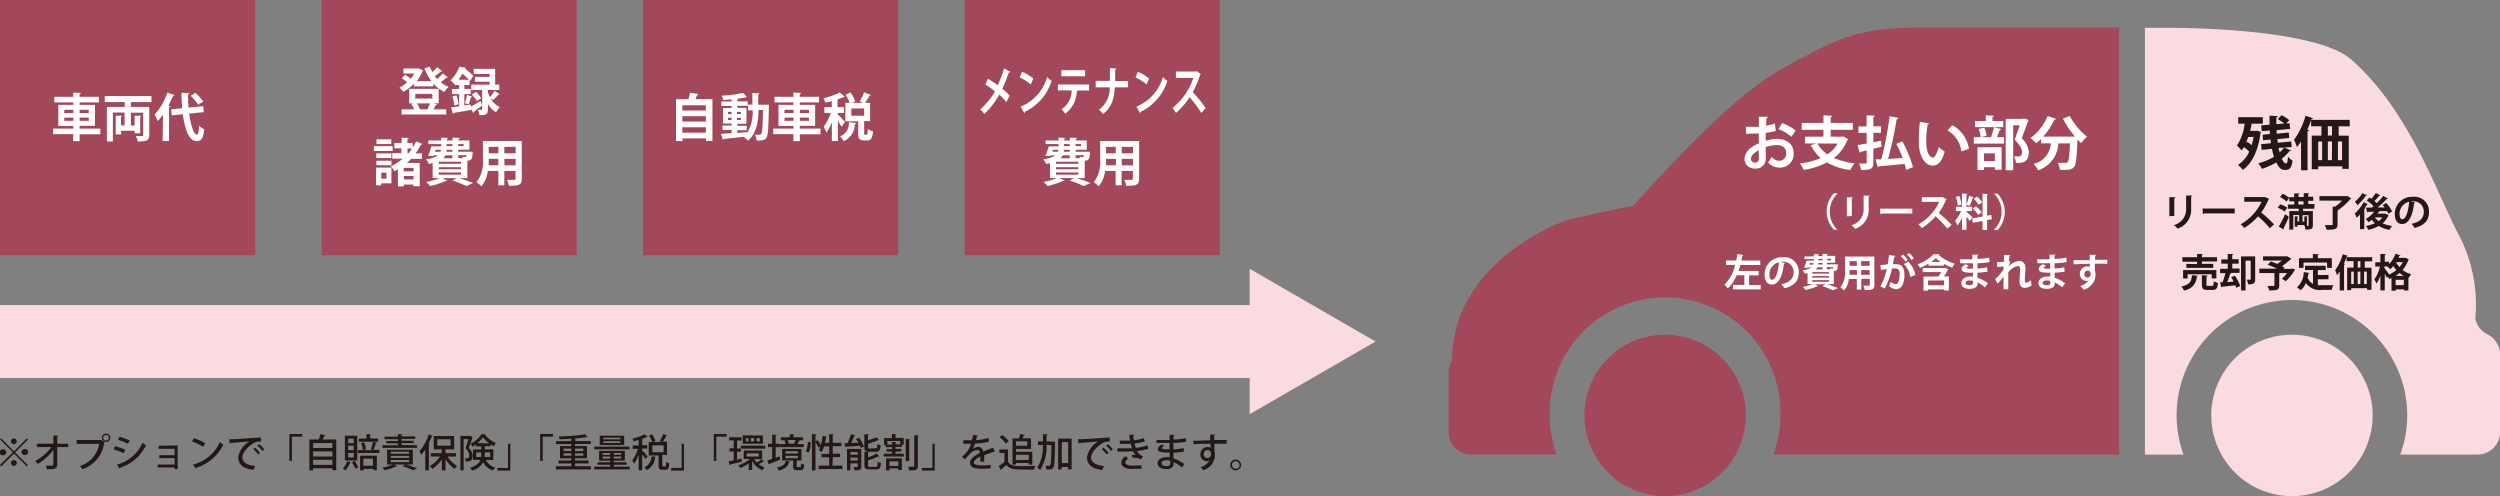 <svg id="レイヤー_1" data-name="レイヤー 1" xmlns="http://www.w3.org/2000/svg" viewBox="0 0 388.77 77.16"><rect x="0" y="0" width="388.77" height="77.16" fill="#808080" stroke="none"/><defs><style>.cls-1{fill:#fadbdf;}.cls-2{fill:#a3475b;}.cls-3{fill:none;stroke:#fadbdf;stroke-miterlimit:10;stroke-width:11.34px;}.cls-4{fill:#fff;}.cls-5{fill:#231815;}</style></defs><title>オート_ファイナンスリースimg</title><path class="cls-1" d="M386.82,52a3.55,3.55,0,0,1-1.89-2.47,23.48,23.48,0,0,0-2.56-13c-3.48-6.52-7.59-19.22-16.73-27.27-5-4.37-22.29-4.94-28.93-4.94h-3.16V70.69h6a17.93,17.93,0,1,1,34.79-6.08,17.75,17.75,0,0,1-1.08,6.08h12a3.52,3.52,0,0,0,3.53-3.52v-12A3.54,3.54,0,0,0,386.82,52Z"/><circle class="cls-1" cx="356.43" cy="64.61" r="12.55" transform="translate(210.27 396.05) rotate(-76.48)"/><path class="cls-2" d="M328.92,4.27H300.38c-10.78,0-13.36.93-23.14,6.36-6.75,3.75-14.9,12.12-23.33,21.43-3.41.55-9.45,2-10.11,2.12,0,0-18,6.06-18,21.93a3.53,3.53,0,0,0-.52,1.84v9.22a3.52,3.52,0,0,0,3.52,3.52h13.25A17.76,17.76,0,0,1,241,64.61a17.94,17.94,0,1,1,35.87,0,17.75,17.75,0,0,1-1.08,6.08h53.76V4.27Z"/><circle class="cls-2" cx="258.94" cy="64.61" r="12.55" transform="translate(99.18 278.38) rotate(-67.24)"/><line class="cls-3" y1="53.11" x2="197.64" y2="53.11"/><polygon class="cls-1" points="194.33 64.41 213.91 53.11 194.33 41.8 194.33 64.41"/><rect class="cls-2" x="150" width="39.69" height="39.69"/><path class="cls-4" d="M167.44,27.7h0c.78.25,1.63.55,2.14.77l-1.07.46a16.28,16.28,0,0,0-2.15-.85l.63-.39h-2.2l.76.38a.18.18,0,0,1-.15.06h-.07a14.61,14.61,0,0,1-2.42.8,7.6,7.6,0,0,0-.63-.64,11.7,11.7,0,0,0,2.11-.6h-1.11V25.38c-.18,0-.38.08-.6.11a3,3,0,0,0-.45-.74,4,4,0,0,0,1.89-.59h-.68l0,.08-.87,0a10.53,10.53,0,0,0,.5-1.47h1.54V22.4h-2v-.56h2V21.4l1.07.05c0,.07-.06.12-.2.15v.24h.9V21.4l1.12.05c0,.08-.07.13-.21.15v.24H169v1.45h-1.72v.31H169l.5,0a1.49,1.49,0,0,1,0,.21c-.06.92-.17,1.14-.82,1.18V27.7Zm-3.69-4.41-.11.31h.87a1,1,0,0,0,.06-.31Zm3.94,2.18v-.32h-3.47v.32Zm0,.84V26h-3.47v.33Zm-3.47.51v.34h3.47v-.34Zm2.13-2.66h-1.09a2,2,0,0,1-.32.45h1.41Zm0-.56v-.31h-.91c0,.1,0,.21,0,.31Zm-.9-1.2v.32h.9V22.4Zm2.65,0h-.84v.32h.84Zm-.16,2.21a1,1,0,0,0-.08-.18l.45,0c.16,0,.21-.05.24-.3h-1.29v.45Z"/><path class="cls-4" d="M177.14,21.93V27.8c0,.95-.4,1.1-2,1.09a3.22,3.22,0,0,0-.31-.92h.81c.5,0,.53,0,.53-.19V26.58h-1.75v2.24h-.93V26.58h-1.64a4.64,4.64,0,0,1-1,2.4,3.59,3.59,0,0,0-.76-.63,5.2,5.2,0,0,0,1-3.54V21.93ZM172,24.7c0,.25,0,.52,0,1h1.54v-1Zm1.51-1.86H172v1h1.51Zm2.68,1v-1h-1.75v1Zm-1.75,1.87h1.75v-1h-1.75Z"/><path class="cls-4" d="M153.63,12.25a17.19,17.19,0,0,1,1.52,1,20.19,20.19,0,0,0,1-2.62l.95.53c0,.08-.11.13-.23.12a24.94,24.94,0,0,1-1,2.51A10.24,10.24,0,0,1,157,14.87l-.5,1a10.6,10.6,0,0,0-1.11-1.15,11.34,11.34,0,0,1-2.33,3,4.78,4.78,0,0,0-.63-.72,10.62,10.62,0,0,0,2.3-2.79,12.41,12.41,0,0,0-1.5-1.05Z"/><path class="cls-4" d="M158.94,11.16a6.92,6.92,0,0,1,1.75,1.06l-.39.91a8.44,8.44,0,0,0-1.72-1.1Zm-.21,5.42a7.06,7.06,0,0,0,4.11-4.6,4.57,4.57,0,0,0,.7.59,8,8,0,0,1-4.16,4.82.3.3,0,0,1-.1.21Z"/><path class="cls-4" d="M169.36,14.07h-1.89l.12.05a.14.14,0,0,1-.14.1,4.47,4.47,0,0,1-1.8,3.46,6.06,6.06,0,0,0-.58-.69,3.46,3.46,0,0,0,1.58-2.93h-2.14v-.93h4.85Zm-.62-2.21h-3.68v-.94h3.68Z"/><path class="cls-4" d="M175.43,13.58h-2.08c-.11,1.88-.51,3.12-1.82,4.15a5.08,5.08,0,0,0-.63-.68,4.08,4.08,0,0,0,1.67-3.47h-2.18v-1h2.21c0-.29,0-1.18,0-2l1,.08a.19.19,0,0,1-.18.18c0,.64,0,1.22,0,1.76h2Z"/><path class="cls-4" d="M176.94,11.16a6.92,6.92,0,0,1,1.75,1.06l-.39.91a8.44,8.44,0,0,0-1.72-1.1Zm-.21,5.42a7.06,7.06,0,0,0,4.11-4.6,4.57,4.57,0,0,0,.7.59,8,8,0,0,1-4.16,4.82.3.3,0,0,1-.1.21Z"/><path class="cls-4" d="M186.72,11.54a.21.21,0,0,1-.11.13,14.17,14.17,0,0,1-1.12,2.65,27.42,27.42,0,0,1,2,2.46l-.66.79A23.83,23.83,0,0,0,185,15.11a11.37,11.37,0,0,1-2.12,2.45,5.21,5.21,0,0,0-.56-.77,9.87,9.87,0,0,0,3.25-4.67h-2.71v-1H186l.13-.05Z"/><rect class="cls-2" x="100" width="39.69" height="39.69"/><path class="cls-4" d="M108.64,14.62a.25.25,0,0,1-.22.11c-.08.22-.18.46-.29.7h2.66v6.49h-1v-.4h-3.66v.42h-1V15.43h1.92a9,9,0,0,0,.27-1Zm1.13,1.75h-3.66v.82h3.66Zm0,1.7h-3.66v.83h3.66Zm-3.66,2.56h3.66v-.84h-3.66Z"/><path class="cls-4" d="M119.07,16.28l.5,0c0,.08,0,.2,0,.3-.07,3.33-.13,4.49-.38,4.85s-.57.44-1.53.42a2.5,2.5,0,0,0-.26-.9,5.43,5.43,0,0,0,.72,0,.28.28,0,0,0,.26-.14c.16-.22.23-1.15.28-3.7h-.71c0,1.56-.23,3.53-1.62,4.77a4.82,4.82,0,0,0-.72-.61h0c-1.15.14-2.3.26-3.07.34a.16.16,0,0,1-.13.12l-.28-.92,1.64-.11v-.49h-1.42v-.69h1.42v-.31h-1.34V16.79h1.34v-.32h-1.59v-.69h1.59v-.31c-.45,0-.89.06-1.32.08a2.46,2.46,0,0,0-.22-.68,17.22,17.22,0,0,0,3.32-.43l.62.68a.16.16,0,0,1-.11,0H116a8.3,8.3,0,0,1-1.19.21.3.3,0,0,1-.15.05v.38h1.61v.69h-1.61v.32h1.42v2.48h-1.42v.31h1.46v.69h-1.46v.42l1.47-.13v.21a6.07,6.07,0,0,0,.91-3.59h-.71v-.89H117V14.46l1.12.06c0,.08-.07.12-.21.16v1.61h1.14Zm-5.86,1.12v.34h.56V17.4Zm0,1.26h.56v-.35h-.56Zm2-1.26h-.6v.34h.6Zm0,1.26v-.35h-.6v.35Z"/><path class="cls-4" d="M127.6,20v.88h-3.22v1.07h-1V20.86h-3.13V20h3.13v-.42h-2.32V16.31h2.32v-.39h-2.94v-.87h2.94v-.66l1.21.07c0,.08-.07.13-.22.15v.44h3v.87h-3v.39h2.39v3.25h-2.39V20ZM122,17.08v.49h1.4v-.49Zm0,1.71h1.4v-.5H122Zm3.8-1.71h-1.41v.49h1.41Zm0,1.71v-.5h-1.41v.5Z"/><path class="cls-4" d="M130.3,17.82c.24.21.95.95,1.1,1.14l-.54.75a10.41,10.41,0,0,0-.56-.92v3.15h-.94V19a7.06,7.06,0,0,1-.84,1.63,4.49,4.49,0,0,0-.44-.91,8,8,0,0,0,1.11-2.16h-1v-.9h1.16v-.93c-.32.09-.64.16-1,.23a2.81,2.81,0,0,0-.29-.7,9.78,9.78,0,0,0,2.53-.89l.77.68c0,.05-.11.05-.2.05a6.8,6.8,0,0,1-.92.36v1.2h1v.9h-1Zm2.84,1.31c0,.07-.08.12-.2.13a2.92,2.92,0,0,1-1.75,2.7,2.54,2.54,0,0,0-.56-.75A2.14,2.14,0,0,0,132,19Zm1.25,1.57c0,.23,0,.26.12.26h.26c.11,0,.15-.12.17-.9a2.35,2.35,0,0,0,.82.36c-.09,1.11-.32,1.41-.89,1.41h-.53c-.73,0-.88-.29-.88-1.13V18.87h-2V16h.67a6.65,6.65,0,0,0-.64-1.28l.77-.34a5.29,5.29,0,0,1,.73,1.38l-.51.24h1.74l-.53-.23a8.06,8.06,0,0,0,.68-1.42l1.08.42c0,.06-.11.09-.22.08a8.79,8.79,0,0,1-.72,1.15h.8v2.84h-.93Zm-2-3.83V18h2V16.87Z"/><rect class="cls-2" x="50" width="39.69" height="39.69"/><path class="cls-4" d="M61.06,22.72v.76H58.14v-.76Zm-.19,3.34v2.45h-1.6v.31h-.79V26.06Zm0-2.21v.73H58.51v-.73Zm-2.34,1.82V25h2.34v.72Zm2.32-4v.73h-2.3v-.73Zm-.76,5.18h-.8v.93h.8Zm4.11-3.91A7.91,7.91,0,0,0,64.7,22l1,.39c0,.07-.11.11-.23.09a10.11,10.11,0,0,1-.85,1.37h1v.86H63.93a7.82,7.82,0,0,1-.66.63h2v3.62h-1v-.26H62.79V29h-.91V26.32c-.17.1-.35.21-.53.3a5,5,0,0,0-.57-.75,8.56,8.56,0,0,0,1.86-1.2H61v-.86h1.41v-.74H61.33v-.84h1.12V21.4l1.11.06c0,.08-.07.12-.21.15v.62h.83Zm.12,3.7v-.52H62.79v.52Zm-1.51,1.27H64.3v-.54H62.79Zm.56-4.81v.74h.15c.2-.24.4-.49.57-.74Z"/><path class="cls-4" d="M71.44,27.7h0c.78.25,1.63.55,2.14.77l-1.07.46a16.28,16.28,0,0,0-2.15-.85L71,27.7H68.79l.76.38a.18.18,0,0,1-.15.06h-.07a14.61,14.61,0,0,1-2.42.8,6.44,6.44,0,0,0-.64-.64,11.81,11.81,0,0,0,2.12-.6H67.28V25.38c-.18,0-.38.08-.6.11a3,3,0,0,0-.45-.74,3.9,3.9,0,0,0,1.88-.59h-.67l0,.08-.87,0a10.53,10.53,0,0,0,.5-1.47h1.54V22.4h-2v-.56h2V21.4l1.07.05c0,.07-.06.12-.2.15v.24h.9V21.4l1.12.05c0,.08-.07.13-.21.15v.24H73v1.45H71.26v.31H73l.5,0a1.49,1.49,0,0,1,0,.21c-.06.92-.17,1.14-.82,1.18V27.7Zm-3.69-4.41-.11.31h.87a1,1,0,0,0,.06-.31Zm3.94,2.18v-.32H68.22v.32Zm0,.84V26H68.22v.33Zm-3.47.51v.34h3.47v-.34Zm2.13-2.66H69.26a2,2,0,0,1-.32.45h1.41Zm0-.56v-.31h-.91c0,.1,0,.21,0,.31Zm-.9-1.2v.32h.9V22.4Zm2.65,0h-.84v.32h.84Zm-.16,2.21a1,1,0,0,0-.08-.18l.45,0c.16,0,.21-.05.24-.3H71.26v.45Z"/><path class="cls-4" d="M81.14,21.93V27.8c0,.95-.4,1.1-2,1.09a3.22,3.22,0,0,0-.31-.92h.81c.5,0,.53,0,.53-.19V26.58H78.43v2.24H77.5V26.58H75.86a4.64,4.64,0,0,1-1,2.4,3.59,3.59,0,0,0-.76-.63,5.19,5.19,0,0,0,1-3.54V21.93ZM76,24.7c0,.25,0,.52,0,1H77.5v-1Zm1.51-1.86H76v1H77.5Zm2.68,1v-1H78.43v1Zm-1.75,1.87h1.75v-1H78.43Z"/><path class="cls-4" d="M68.77,11.08a.23.23,0,0,1-.23.05,11.39,11.39,0,0,1-.92.73c.11.15.24.29.36.43a8,8,0,0,0,.88-.86l.79.59a.27.27,0,0,1-.22.05,11,11,0,0,1-.89.72,4.84,4.84,0,0,0,1.22.72,3.8,3.8,0,0,0-.65.79A5.59,5.59,0,0,1,67.38,13v.43h-3V13a6.45,6.45,0,0,1-1.68,1.29,3.42,3.42,0,0,0-.58-.68,4.92,4.92,0,0,0,1.19-.81,7.68,7.68,0,0,0-.83-.65l.51-.53a5,5,0,0,1,.87.62,5.33,5.33,0,0,0,.56-.81H62.74v-.78H65l.15,0,.66.31a.23.23,0,0,1-.12.12,5.8,5.8,0,0,1-.88,1.55h2.29a8.48,8.48,0,0,1-1.1-2l.82-.25a6.27,6.27,0,0,0,.41.82,8,8,0,0,0,.77-.76Zm-1.31,5,.52.15c0,.06-.09.09-.2.09a6.12,6.12,0,0,1-.39.68h2v.8H62.46V17h1.93a5.23,5.23,0,0,0-.41-.82l.35-.1h-.69V13.82h4.58v2.24Zm-2.88-1.48v.72h2.66v-.72ZM66.46,17a7.52,7.52,0,0,0,.4-.92h-2a4,4,0,0,1,.44.92Z"/><path class="cls-4" d="M73.25,16.58c.4-.22.94-.55,1.47-.88l.26.7c-.47.37-1,.74-1.29,1a.19.19,0,0,1-.09.17l-.33-.6v.12c-1,.18-2,.36-2.71.46a.2.2,0,0,1-.14.14l-.27-1,1.25-.15V14.63H70.28v-.8H71.4v-.6h-.69v-.08l0,0a2.63,2.63,0,0,0-.65-.64,7.12,7.12,0,0,0,1.41-2.14l1,.18c0,.07-.07.11-.19.12l0,0a9.49,9.49,0,0,1,1.33,1.12l-.52.79L73,12.54v.69h-.79v.6h1v.8h-1V16.4l1-.14Zm-2.58-.18a7.33,7.33,0,0,0-.32-1.4l.63-.18a7.47,7.47,0,0,1,.34,1.38Zm2.25-4a10.79,10.79,0,0,0-1-.94c-.18.3-.38.62-.6.94Zm.53,2.62a.23.23,0,0,1-.2.09,10,10,0,0,1-.38,1.13l-.56-.21a10.23,10.23,0,0,0,.3-1.27Zm2.42-.75a4.11,4.11,0,0,0,.3.85,6.73,6.73,0,0,0,.74-1l.83.56a.22.22,0,0,1-.22,0,8.48,8.48,0,0,1-.83.87l-.41-.28a3,3,0,0,0,1.45,1.38,3.3,3.3,0,0,0-.59.82,3.4,3.4,0,0,1-1.27-1.34V17c0,.69-.17.92-1.32.92a3.37,3.37,0,0,0-.22-.84h.33c.29,0,.32,0,.32-.1V14H73.29v-.84h2.85v-.45H73.85v-.76h2.29v-.44H73.67v-.8H77v2.45h.64V14h-1.8Zm-1.86,0a4.71,4.71,0,0,1,.81,1l-.67.45a5.39,5.39,0,0,0-.77-1Z"/><rect class="cls-2" width="39.69" height="39.69"/><path class="cls-4" d="M15.6,20v.88H12.38v1.07h-1V20.86H8.26V20h3.13v-.42H9.07V16.31h2.32v-.39H8.45v-.87h2.94v-.66l1.21.07c0,.08-.07.13-.22.15v.44h3v.87h-3v.39h2.39v3.25H12.38V20ZM10,17.08v.49h1.4v-.49Zm0,1.71h1.4v-.5H10Zm3.8-1.71H12.38v.49h1.41Zm0,1.71v-.5H12.38v.5Z"/><path class="cls-4" d="M23.55,15.87h-3.2v.76h2.86V21c0,.81-.33,1-1.78,1a3.06,3.06,0,0,0-.31-.84l.72,0c.38,0,.42,0,.42-.17V17.52H20.35v2h.58V18L22,18c0,.08-.07.13-.2.14v2.58h-.85v-.39H18.84v.57H18V18L19,18c0,.07-.06.12-.19.13v1.37h.56v-2H17.55V22h-.93V16.63H19.4v-.76H16.29v-.93h7.26Z"/><path class="cls-4" d="M25.35,17.83a10.52,10.52,0,0,1-.82,1,7,7,0,0,0-.5-1,9.69,9.69,0,0,0,2-3.42l1.12.38a.21.21,0,0,1-.23.1c-.22.51-.46,1-.73,1.53l.32.08c0,.08-.08.13-.22.16v5.27h-1Zm6.34-.39-2.27.23c.24,1.81.72,3.26,1.21,3.27.19,0,.29-.43.33-1.4a2.56,2.56,0,0,0,.8.57c-.16,1.48-.48,1.83-1.22,1.83-1.16,0-1.81-1.88-2.11-4.17l-1.72.17L26.62,17l1.71-.17c-.07-.79-.1-1.61-.11-2.4l1.26.07c0,.09-.08.14-.24.16a20.46,20.46,0,0,0,.08,2.07l2.28-.22Zm-1.3-3A7.29,7.29,0,0,1,31.6,15.8l-.78.5a7.23,7.23,0,0,0-1.16-1.39Z"/><path class="cls-5" d="M.18,68.18l2,2,2-2,.17.18-2,2,2,2-.17.18-2-2-2,2L0,72.32l2-2-2-2Zm.27,2.6a.45.45,0,1,1,0-.89.45.45,0,1,1,0,.89Zm1.26-2.15a.45.45,0,0,1,.45-.45.45.45,0,0,1,.45.45.46.46,0,0,1-.45.45A.45.45,0,0,1,1.71,68.63ZM2.61,72a.45.45,0,0,1-.45.45A.45.45,0,0,1,1.71,72a.45.45,0,1,1,.9,0Zm1.26-2.15a.45.45,0,1,1,0,.89.45.45,0,1,1,0-.89Z"/><path class="cls-5" d="M10.61,69.52H8.9l0,2.7c0,.75-.47.75-1.61.75a2.14,2.14,0,0,0-.15-.55h.49c.54,0,.67,0,.67-.21l0-2.25a8.32,8.32,0,0,1-2.42,2.19,2.52,2.52,0,0,0-.42-.45A7.82,7.82,0,0,0,8,69.52H5.74V69H8.3l0-1.26.76,0c0,.06-.06.1-.16.11V69h1.72Z"/><path class="cls-5" d="M11.92,68.42h3.77l.05,0,.54.4a.22.22,0,0,1-.09.07,5,5,0,0,1-3.38,4.08,3,3,0,0,0-.38-.5,4.35,4.35,0,0,0,3-3.45H11.92Zm4.58-1a.65.65,0,0,1,0,1.3.65.65,0,1,1,0-1.3Zm.43.65a.44.44,0,1,0-.43.44A.44.44,0,0,0,16.93,68Z"/><path class="cls-5" d="M17.9,69.39a10,10,0,0,1,1.58.55l-.26.52a10.17,10.17,0,0,0-1.57-.57Zm.27,2.87a6.11,6.11,0,0,0,4-3.41,5.17,5.17,0,0,0,.53.39,6.66,6.66,0,0,1-4,3.48.14.14,0,0,1-.08.16Zm.43-4.35a11.26,11.26,0,0,1,1.57.59l-.28.51a8.79,8.79,0,0,0-1.55-.62Z"/><path class="cls-5" d="M27.63,69.26v3.68h-.48v-.25H24.53v-.45h2.62v-1H24.77v-.45h2.38v-1H24.67v-.46Z"/><path class="cls-5" d="M30.14,68.15a7.4,7.4,0,0,1,1.77.79l-.32.54a8.17,8.17,0,0,0-1.73-.82ZM30,72.25a6.23,6.23,0,0,0,4.18-3.48,5,5,0,0,0,.55.35,6.88,6.88,0,0,1-4.2,3.61.2.2,0,0,1-.09.14Z"/><path class="cls-5" d="M35.65,68.3l.6,0c.61,0,3.42-.24,4.32-.26v.64A1.79,1.79,0,0,0,39.3,69c-.77.49-1.61,1.38-1.61,2.11s.59,1.2,2,1.36l-.29.6c-1.71-.22-2.35-.91-2.35-2a3.52,3.52,0,0,1,1.74-2.43l-2.93.24a.21.21,0,0,1-.14.1Zm4,1.31a4,4,0,0,1,.77.82l-.3.23a4.1,4.1,0,0,0-.74-.82Zm.68-.53a3.6,3.6,0,0,1,.76.81l-.29.24A4,4,0,0,0,40,69.3Z"/><path class="cls-5" d="M45,71.68V67.49h2v.41h-1.6v3.78Z"/><path class="cls-5" d="M50.59,67.66a.14.14,0,0,1-.15.08c-.07.18-.15.39-.24.6h2.09v4.79h-.6v-.31h-3v.33h-.58V68.34h1.47a8,8,0,0,0,.23-.82Zm1.1,1.24h-3v.77h3Zm0,1.3h-3V71h3Zm-3,2.09h3V71.5h-3Z"/><path class="cls-5" d="M54.56,71.88a.11.11,0,0,1-.13.06,3.55,3.55,0,0,1-.71,1.21,3.34,3.34,0,0,0-.41-.3A2.83,2.83,0,0,0,54,71.7Zm1-4.12v3.85H53.63V67.76ZM55,68.9v-.68h-.85v.68ZM55,70v-.68h-.85V70Zm0,1.13v-.69h-.85v.69Zm.25,1.74a5,5,0,0,0-.54-1l.45-.19a5.21,5.21,0,0,1,.56,1Zm3.35-4a.14.14,0,0,1-.15.08,7.59,7.59,0,0,1-.38,1H59v.49H55.65V70h.77a4,4,0,0,0-.26-1.1l.46-.12a4,4,0,0,1,.29,1.09l-.45.13H58l-.33-.12A8.2,8.2,0,0,0,58,68.71Zm.2-.66v.48h-3v-.48H57v-.69l.71,0s-.05.08-.15.09v.55ZM56,73.15V70.86H58.6v2.26h-.55v-.21h-1.5v.24Zm2-1.82h-1.5v1.1h1.5Z"/><path class="cls-5" d="M61.8,72.52s-.07,0-.15,0a10.22,10.22,0,0,1-1.82.59,4.64,4.64,0,0,0-.38-.39,7.89,7.89,0,0,0,1.77-.52Zm3.06-3.28v.41h-5.4v-.41h2.41v-.3H60.08v-.36h1.79V68.3H59.8v-.4h2.07v-.37l.72,0c0,.05,0,.08-.14.1v.23h2.13v.4H62.45v.28h1.87v.36H62.45v.3Zm-.66,3h-4v-2.3h4Zm-3.44-2v.32h2.86v-.32Zm0,.65v.31h2.86v-.31Zm0,.64v.33h2.86v-.33Zm3.46,1.59a10.86,10.86,0,0,0-1.64-.62l.49-.28c.65.19,1.39.44,1.82.62Z"/><path class="cls-5" d="M66.13,69.9a8,8,0,0,1-.62.82,4.11,4.11,0,0,0-.27-.56,7.73,7.73,0,0,0,1.43-2.6l.65.22s-.07.07-.16.07A12.42,12.42,0,0,1,66.64,69l.18.06s0,.08-.13.09v4h-.56ZM70.92,71H69.59a4.5,4.5,0,0,0,1.51,1.47,2.15,2.15,0,0,0-.4.45,5.21,5.21,0,0,1-1.42-1.52v1.75h-.57V71.43a5.11,5.11,0,0,1-1.49,1.48,2.8,2.8,0,0,0-.39-.45A4.48,4.48,0,0,0,68.41,71H67v-.52h1.69v-.61H67.45V67.8h3.17v2.07H69.28v.61h1.64ZM68,68.31v1h2.07v-1Z"/><path class="cls-5" d="M73.11,67.77l.36.2s0,.06,0,.07a16.69,16.69,0,0,1-.58,1.62,1.74,1.74,0,0,1,.61,1.21c0,.92-.6.9-1.07.89a1.37,1.37,0,0,0-.13-.49h.27c.23,0,.4,0,.4-.46a1.64,1.64,0,0,0-.58-1.09c.16-.43.33-1,.45-1.43H72.1v4.85h-.5V67.79H73Zm3.6,3.75H75.55A2.21,2.21,0,0,0,77,72.69a1.33,1.33,0,0,0-.33.48,2.6,2.6,0,0,1-1.54-1.31,2.6,2.6,0,0,1-1.72,1.32,1.92,1.92,0,0,0-.32-.43c1-.32,1.45-.76,1.62-1.23H73.56V69.9h1.28v-.48H74v-.3a4.53,4.53,0,0,1-.55.34,2.4,2.4,0,0,0-.27-.46,4.12,4.12,0,0,0,1.68-1.47l.66,0a.11.11,0,0,1-.1.08,4.46,4.46,0,0,0,1.68,1.28,2.72,2.72,0,0,0-.29.5,4.74,4.74,0,0,1-.52-.31v.31h-.91v.48h1.35Zm-2.65-.45h.77a2.44,2.44,0,0,0,0-.27v-.45h-.78Zm2-2.13A4.48,4.48,0,0,1,75.1,68a3.94,3.94,0,0,1-.88.91Zm.16,1.41h-.83v.46a2.17,2.17,0,0,1,0,.26h.84Z"/><path class="cls-5" d="M79.36,69v4.18h-2v-.41H79V69Z"/><path class="cls-5" d="M84,71.68V67.49h2v.41h-1.6v3.78Z"/><path class="cls-5" d="M89.42,72.5h2.47V73H86.44V72.5h2.41v-.43h-2v-.45h2v-.35H87.08v-1.9h1.77v-.31H86.47V68.6h2.38v-.37c-.62,0-1.25.07-1.84.08a1.59,1.59,0,0,0-.12-.44A31.44,31.44,0,0,0,91,67.54l.39.44-.08,0h-.06c-.49.08-1.12.15-1.8.2v.41h2.44v.46H89.42v.31h1.86v1.9H89.42v.35h2.09v.45H89.42Zm-1.78-2.74v.38h1.21v-.38Zm0,1.11h1.21V70.5H87.64Zm3.06-1.11H89.42v.38H90.7Zm0,1.11V70.5H89.42v.37Z"/><path class="cls-5" d="M95.43,72.57h2.49V73H92.41v-.43h2.47v-.3H92.93v-.38h1.95v-.25H93.17V70.11h4v1.53H95.43v.25h2v.38h-2Zm2.46-3.12v.42H92.44v-.42Zm-.83-1.69v1.45h-3.8V67.76ZM93.7,70.44v.28h1.18v-.28Zm0,.88h1.18V71H93.7Zm2.79-3v-.26H93.82v.26Zm0,.57v-.27H93.82v.27Zm.1,1.82v-.28H95.43v.28Zm0,.6V71H95.43v.29Z"/><path class="cls-5" d="M99.87,70.08a11.44,11.44,0,0,1,.84.89l-.33.44a5.93,5.93,0,0,0-.51-.77v2.5h-.55V70.67a6.2,6.2,0,0,1-.73,1.46,2.73,2.73,0,0,0-.27-.54,6.37,6.37,0,0,0,.89-1.79h-.82v-.53h.93v-.85l-.8.2a1.62,1.62,0,0,0-.17-.41,8.11,8.11,0,0,0,1.91-.68l.47.41a.15.15,0,0,1-.14,0,4.72,4.72,0,0,1-.72.28v1h.78v.53h-.78ZM102,71s-.06.09-.14.1a2.28,2.28,0,0,1-1.31,2,1.62,1.62,0,0,0-.34-.44A1.82,1.82,0,0,0,101.3,71Zm1,1.35c0,.17,0,.19.12.19h.32c.1,0,.13-.09.14-.71a1.67,1.67,0,0,0,.49.22c0,.8-.19,1-.58,1H103c-.48,0-.58-.17-.58-.71V70.83h-1.54V68.75h.55a4.3,4.3,0,0,0-.5-1l.46-.2a4.05,4.05,0,0,1,.55,1l-.36.17h1.37l-.35-.15a6.41,6.41,0,0,0,.54-1.08l.65.26a.14.14,0,0,1-.15,0,7.37,7.37,0,0,1-.57.92h.66v2.08h-.76Zm-1.55-3.1v1.07h1.75V69.26Z"/><path class="cls-5" d="M106.36,69v4.18h-2v-.41H106V69Z"/><path class="cls-5" d="M111,71.68V67.49h2v.41h-1.6v3.78Z"/><path class="cls-5" d="M115.31,71.29l.06.49-1.8.46a.1.1,0,0,1-.09.1l-.18-.6.8-.17V70.21h-.66v-.5h.66V68.47h-.72V68h1.94v.51h-.71v1.24h.61v.5h-.61v1.25Zm2,.11a2.85,2.85,0,0,0,.38.53,5.05,5.05,0,0,0,.7-.5l.46.35a.15.15,0,0,1-.14,0,8.32,8.32,0,0,1-.74.39,2.75,2.75,0,0,0,.94.5,2.48,2.48,0,0,0-.35.45,3.08,3.08,0,0,1-1.6-1.48l0,0v1.44h-.54v-1a6.06,6.06,0,0,1-1.3.69,2.51,2.51,0,0,0-.33-.4,5.69,5.69,0,0,0,1.86-1h-1V70.05h2.87V71.4Zm-2.12-2.09H119v.46h-3.75Zm3.45-1.58V69H115.5v-1.3Zm-2.24.9v-.5H116v.5Zm-.29,1.87V71H118V70.5Zm1.16-1.87v-.5h-.5v.5Zm.89,0v-.5h-.5v.5Z"/><path class="cls-5" d="M120.62,71.19l.64-.22c0,.14,0,.28.09.5l-1.7.67a.12.12,0,0,1-.08.11l-.26-.64.77-.24V69.53h-.65V69h.65v-1.4l.67,0c0,.06,0,.09-.13.1V69h.59v.54h-.59Zm2.23.54s0,.07-.13.09c-.17.6-.47,1.07-1.61,1.35a1.88,1.88,0,0,0-.31-.48c1-.18,1.27-.51,1.39-1ZM125,69.06v.47h-3.75v-.47h.93a3.1,3.1,0,0,0-.21-.55l.3-.06h-.84V68h1.38v-.47l.71,0s0,.09-.14.11V68h1.49v.46h-.78l.3.07s-.07.07-.14.07l-.25.47Zm-1.12,3.4c0,.14,0,.17.15.17h.39c.12,0,.14-.07.16-.57a1.72,1.72,0,0,0,.48.19c-.05.69-.19.86-.58.86h-.53c-.5,0-.61-.15-.61-.64v-.86h-1.71v-1.8h3v1.8H124a.23.23,0,0,1-.1,0Zm-1.72-2.29v.36h1.92v-.36Zm0,.71v.37h1.92v-.37ZM123.47,69a3.69,3.69,0,0,0,.23-.58h-1.24a2.62,2.62,0,0,1,.23.57l-.15,0h1Z"/><path class="cls-5" d="M126.07,68.78a3.7,3.7,0,0,1-.31,1.61l-.44-.22a3.7,3.7,0,0,0,.3-1.45Zm3.39,3.62H131v.54h-3.68V72.4h1.62V71.11h-1.19v-.52h1.19V69.42h-.8a4.77,4.77,0,0,1-.35.87,4,4,0,0,0-.46-.25,3.64,3.64,0,0,0,.27-.65l-.32.21a6.3,6.3,0,0,0-.47-.85v4.39h-.55V67.53l.69,0c0,.06,0,.09-.14.11v1l.35-.2a6.27,6.27,0,0,1,.48.8,9.2,9.2,0,0,0,.29-1.46l.66.14s-.06.07-.13.07c0,.29-.11.59-.17.87h.65V67.53l.7,0c0,.06,0,.09-.14.11v1.21h1.34v.54h-1.34v1.17h1.14v.52h-1.14Z"/><path class="cls-5" d="M133,67.69a.18.18,0,0,1-.15.08c-.12.32-.31.74-.48,1.09l1.11,0a4.92,4.92,0,0,0-.37-.59l.48-.2a6.29,6.29,0,0,1,.78,1.37l-.51.23c0-.1-.08-.22-.13-.34l-2.16.14a.08.08,0,0,1-.09.08l-.18-.63h.48a9.28,9.28,0,0,0,.56-1.36Zm.94,2.12v2.74c0,.5-.2.6-1.05.6a1.91,1.91,0,0,0-.19-.52h.41c.24,0,.27,0,.27-.1v-.48h-1.13v1.09h-.53V69.81Zm-.56.48h-1.13v.43h1.13Zm-1.13,1.33h1.13v-.46h-1.13Zm3.91-1.91c.22,0,.26-.1.28-.67a1.53,1.53,0,0,0,.51.21c-.06.76-.22,1-.74,1h-1c-.64,0-.8-.17-.8-.74V67.54l.71,0c0,.06,0,.09-.14.1v.81A8.21,8.21,0,0,0,136.3,68l.4.44s0,0-.13,0A11.68,11.68,0,0,1,135,69v.51c0,.21,0,.24.3.24ZM135,72.35c0,.21,0,.25.32.25h.86c.24,0,.29-.12.31-.78A1.68,1.68,0,0,0,137,72c-.07.83-.23,1-.77,1h-1c-.64,0-.81-.16-.81-.73v-2l.71,0s0,.08-.15.1v.76a6.5,6.5,0,0,0,1.34-.61l.41.45a.26.26,0,0,1-.14,0,8.38,8.38,0,0,1-1.61.61Z"/><path class="cls-5" d="M139.25,70.23v.33h1.31V71h-3.14v-.44h1.31v-.33h-.87v-.39h.87v-.31h-1v-.34h-.26V68.13h1.23v-.61l.7,0s0,.09-.14.1v.47h1.27v1.06h-.27v.34h-1v.31h.9v.39Zm-1.46,2.92V71.27h2.45v1.82h-.54v-.24h-1.39v.3Zm.2-4h.74v-.42l.66,0s0,.08-.14.09v.29H140v-.53h-2Zm1.71,2.6h-1.39v.71h1.39Zm1.83-3.41s0,.08-.14.1v3.24h-.54V68.26Zm.64-.65.69,0s0,.09-.13.1v4.65c0,.62-.24.72-1.34.71a2.72,2.72,0,0,0-.19-.57h.6c.34,0,.37,0,.37-.15Z"/><path class="cls-5" d="M145.36,69v4.18h-2v-.41H145V69Z"/><path class="cls-5" d="M154.7,70.25h0a.2.2,0,0,1-.11,0c-.45.14-1.07.35-1.54.55,0,.13,0,.28,0,.45s0,.34,0,.54l-.61,0a5.54,5.54,0,0,0,0-.8c-.56.28-1,.63-1,.92s.37.45,1.12.45c.55,0,1.11,0,1.5-.07v.55a14.56,14.56,0,0,1-1.51.05c-1.15,0-1.69-.26-1.69-1,0-.5.65-1,1.52-1.47,0-.27-.15-.44-.36-.44a1.86,1.86,0,0,0-1.36.8c-.16.17-.39.41-.65.65l-.41-.41a6.5,6.5,0,0,0,.79-.78A4.14,4.14,0,0,0,151,69H149.8v-.54l1,0h.36c.06-.26.1-.51.15-.83l.75.09c0,.06-.06.09-.14.11a6,6,0,0,1-.15.61,7.4,7.4,0,0,0,1.94-.34l.1.57a9.17,9.17,0,0,1-2.19.3,3.44,3.44,0,0,1-.36.85h0a1.58,1.58,0,0,1,.9-.33c.37,0,.65.26.74.74.48-.22,1.08-.44,1.54-.62Z"/><path class="cls-5" d="M156.75,69.9v1.93c.42.66,1.25.66,2.19.66.68,0,1.52,0,2.06-.06a2.14,2.14,0,0,0-.18.59c-.42,0-1,0-1.59,0-1.36,0-2.13,0-2.73-.72-.28.25-.57.49-.81.69a.1.1,0,0,1-.07.11l-.3-.63a10.51,10.51,0,0,0,.88-.63V70.43h-.79V69.9Zm-.88-2.23a4.43,4.43,0,0,1,1,.94l-.45.37a4.34,4.34,0,0,0-1-1ZM158,72v.23h-.55V68.16h1a6.76,6.76,0,0,0,.2-.65l.75.13s-.06.06-.15.07-.14.3-.22.45h1.3v1.65H158v.45h2.53v2H160V72Zm1.75-3.37H158v.69h1.75Zm.23,2.1h-2v.79h2Z"/><path class="cls-5" d="M163.77,68.68l.3,0s0,.12,0,.18c-.05,2.7-.09,3.61-.27,3.87s-.39.3-1.08.28a1.29,1.29,0,0,0-.16-.57c.24,0,.45,0,.55,0a.18.18,0,0,0,.19-.11c.13-.16.17-.93.21-3.13h-.77a6.78,6.78,0,0,1-1,3.91,2,2,0,0,0-.43-.4,5.89,5.89,0,0,0,.86-3.51h-.75v-.56h.77V67.53l.72,0c0,.07-.06.1-.16.11,0,.34,0,.67,0,1Zm.79-.47h2.09V73h-.56v-.38h-1V73h-.55Zm.55,3.8h1V68.76h-1Z"/><path class="cls-5" d="M167.65,68.3l.6,0c.61,0,3.42-.24,4.32-.26v.64a1.79,1.79,0,0,0-1.28.33c-.77.49-1.61,1.38-1.61,2.11s.59,1.2,2,1.36l-.29.6c-1.71-.22-2.35-.91-2.35-2a3.52,3.52,0,0,1,1.74-2.43l-2.93.24a.21.21,0,0,1-.14.1Zm3.95,1.31a4,4,0,0,1,.77.82l-.3.23a4.1,4.1,0,0,0-.74-.82Zm.68-.53a3.6,3.6,0,0,1,.76.81l-.29.24a4,4,0,0,0-.74-.83Z"/><path class="cls-5" d="M178.55,69.8a8.38,8.38,0,0,1-1.74.34,2.12,2.12,0,0,0,.93.84l-.32.48a1.69,1.69,0,0,0-1-.27l-.29,0-.13-.45h.6a2,2,0,0,1-.39-.56c-.44,0-.92.05-1.29.05h-1.16v-.51h1.16c.33,0,.76,0,1.12,0-.05-.17-.14-.46-.2-.69-.19,0-.52,0-1.14,0h-.56v-.51h1.61c-.06-.27-.11-.59-.15-.9h.8c0,.07-.06.12-.17.14,0,.22.06.48.1.7a6.51,6.51,0,0,0,1.56-.33l.13.52a8.19,8.19,0,0,1-1.58.31c.06.25.12.51.18.68a8.21,8.21,0,0,0,1.83-.39Zm-2.43,3.14c-1,0-1.74-.34-1.74-1a1.26,1.26,0,0,1,.68-1l.39.37a.78.78,0,0,0-.46.57c0,.36.46.51,1.13.52.43,0,1,0,1.39-.06l0,.55c-.27,0-.63,0-1.12,0Z"/><path class="cls-5" d="M179.85,68.42c.37,0,.9,0,1.34,0h.69c0-.28,0-.59,0-.79l.77,0q0,.1-.15.12v.6a12.55,12.55,0,0,0,1.9-.21l.07.55a13.62,13.62,0,0,1-2,.2l0,1a9.75,9.75,0,0,0,1.59-.21l.06.53a12.16,12.16,0,0,1-1.64.19c0,.35,0,.66,0,.88a6,6,0,0,1,1.7.9l-.36.51a6,6,0,0,0-1.31-.83v.23c0,.53-.39.87-1.16.87s-1.34-.36-1.34-.93.65-.93,1.35-.93a2.53,2.53,0,0,1,.54,0c0-.21,0-.47,0-.73h-.37c-1.05,0-1.47-.13-1.47-.54,0-.24.18-.45.59-.71l.41.24c-.36.17-.39.28-.39.34s.23.17.71.18h.5c0-.33,0-.66,0-1h-.71l-1.34,0ZM182,71.66a2.25,2.25,0,0,0-.61-.09c-.41,0-.77.17-.77.46s.34.45.8.45.58-.18.58-.53Z"/><path class="cls-5" d="M185.56,68.55l2.63-.08c0-.08,0-.73,0-.89l.81,0s-.06.11-.16.13,0,.44,0,.71c.76,0,1.54,0,1.92,0V69c-.46,0-1.17,0-1.91,0,0,.22,0,.44,0,.59s0,.36,0,.55a2.54,2.54,0,0,1,.08.66,2.49,2.49,0,0,1-1.8,2.32,4.89,4.89,0,0,0-.44-.47,2.27,2.27,0,0,0,1.44-1.14h0a.61.61,0,0,1-.47.21,1.05,1.05,0,0,1-1-1.07,1.14,1.14,0,0,1,1.12-1.14.9.9,0,0,1,.48.13s0,0,0-.07,0-.35,0-.56c-1,0-2,0-2.63.09Zm2.77,2.09c0-.44-.18-.65-.53-.65a.61.61,0,0,0-.61.66.57.57,0,1,0,1.14,0Z"/><path class="cls-5" d="M193,72.3a.84.84,0,1,1-.84-.84A.85.85,0,0,1,193,72.3Zm-.25,0a.59.59,0,1,0-.59.6A.59.59,0,0,0,192.78,72.3Z"/><path class="cls-5" d="M341.78,42.88a.17.17,0,0,1-.16.11,2.25,2.25,0,0,1-2,2.18,1.94,1.94,0,0,0-.4-.62c1.4-.31,1.56-.87,1.65-1.75Zm-.12-1.81V40.7h-2.28V40h2.28V39.5l.91,0c0,.06-.05.1-.16.12V40h2.36v.66h-2.36v.37h1.77v.63H340v-.63Zm3,2.23h-.72v-.65h-3.75v.65h-.7V42h5.17Zm-1.54.93c0,.19,0,.22.25.22H344c.2,0,.24-.11.26-.72a2.12,2.12,0,0,0,.65.27c-.08.87-.27,1.09-.84,1.09h-.78c-.7,0-.88-.21-.88-.85V42.8l.88.05c0,.06,0,.1-.15.12Z"/><path class="cls-5" d="M347,42.47c0,.05-.08.07-.17.07a11.16,11.16,0,0,1-.48,1.32l1-.06c-.12-.24-.25-.48-.38-.7l.58-.23a7.6,7.6,0,0,1,.82,1.6l-.63.28a2.45,2.45,0,0,0-.13-.38l-2.07.22c0,.06-.06.08-.11.09l-.19-.77.37,0a9.35,9.35,0,0,0,.46-1.44h-.83v-.67h1.19V41h-1v-.66h1V39.5l.86,0c0,.06,0,.1-.16.12v.69h1V41h-1v.76h1.14v.67H346.9Zm3.7-2.6v3.54c0,.66-.26.81-1.09.81a2.68,2.68,0,0,0-.22-.73h.51c.07,0,.1,0,.1-.1V40.54h-.8v4.63h-.7v-5.3Z"/><path class="cls-5" d="M356.37,41.76l.54.12a7.26,7.26,0,0,1-1.45,1.85l-.6-.38a6.39,6.39,0,0,0,.79-.89h-1.07s-.07.06-.14.07v1.86c0,.69-.32.78-1.57.78a3,3,0,0,0-.26-.7c.36,0,.8,0,.92,0s.16,0,.16-.12V42.46h-2.35v-.68h2.74a11.08,11.08,0,0,0-1.44-.61l.5-.5c.3.09.65.23,1,.37a7,7,0,0,0,.7-.52h-2.92v-.66h3.66l.13,0,.64.4a.3.3,0,0,1-.17.08,10.89,10.89,0,0,1-1.32,1.06,3.92,3.92,0,0,1,.42.24l-.17.18h1.11Z"/><path class="cls-5" d="M360.44,43.44v.91c.21,0,.45,0,.69,0s1.32,0,1.73,0a2.43,2.43,0,0,0-.26.73h-1.51A2.6,2.6,0,0,1,358.58,44a2.72,2.72,0,0,1-.82,1.15,3.24,3.24,0,0,0-.56-.47,3.24,3.24,0,0,0,1.05-2.37l.87.13a.15.15,0,0,1-.15.09c0,.21-.07.41-.11.61a1.61,1.61,0,0,0,.83,1V42h-1.24v-.68h3.21V42h-1.22v.76h1.66v.67Zm-2.22-2.61v.83h-.71V40.15h2.16v-.66l.94.06c0,.06-.05.09-.17.11v.49h2.18v1.51h-.74v-.83Z"/><path class="cls-5" d="M363.84,42.21a6.79,6.79,0,0,1-.41.59,8.15,8.15,0,0,0-.3-.77,7.66,7.66,0,0,0,1.18-2.5l.79.26c0,.05-.08.07-.17.07A11.55,11.55,0,0,1,364.5,41l.18.06s-.06.09-.16.11v4h-.68Zm5.05-1.57h-1.15v1h1.05v3.44h-.69v-.26h-2.47v.3H365V41.61h1v-1H364.9V40h4Zm-3.26,1.6v1.93h.4V42.24Zm1.43,0h-.42v1.93h.42Zm0-.63v-1h-.41v1Zm1,2.56V42.24h-.43v1.93Z"/><path class="cls-5" d="M374.13,40.12l.47.22a.2.2,0,0,1-.08.08,4.6,4.6,0,0,1-.91,1.55,4.2,4.2,0,0,0,1.37.69,2.94,2.94,0,0,0-.45.6l0,0v1.91h-.7V45h-1.27v.21h-.66V43.25l-.34.15a2.75,2.75,0,0,0-.23-.38l-.15.21c-.07-.17-.2-.42-.33-.66v2.59h-.68V42.85a5.2,5.2,0,0,1-.6,1.25,4,4,0,0,0-.34-.65,5.81,5.81,0,0,0,.88-2h-.74v-.67h.8V39.5l.83,0c0,.06-.05.09-.15.12v1.08h.68v.38a5.07,5.07,0,0,0,1-1.63l.78.26s-.07.07-.16.06-.09.22-.15.33H374Zm-3.33,1.3v.27c.15.18.59.79.72,1a4.82,4.82,0,0,0,1.13-.69,5.42,5.42,0,0,1-.47-.63,3.27,3.27,0,0,1-.48.5,3.05,3.05,0,0,0-.45-.42Zm3,1.48a3.72,3.72,0,0,1-.64-.46,4.61,4.61,0,0,1-.63.46Zm-1.26,1.44h1.27v-.83h-1.27Zm.07-3.55a4,4,0,0,0,.53.73,3.53,3.53,0,0,0,.52-.76h-1Z"/><path class="cls-5" d="M337.35,33.62V30.67l.95,0c0,.07-.06.11-.18.13v2.77Zm3.56-3.21c0,.06-.05.11-.17.12v1.88a3.09,3.09,0,0,1-2.11,3.15,3.37,3.37,0,0,0-.57-.56,2.52,2.52,0,0,0,1.9-2.59v-2Z"/><path class="cls-5" d="M342.52,32.43h5v.76h-4.76a.27.27,0,0,1-.2.11Z"/><path class="cls-5" d="M352.87,30.94a.22.22,0,0,1-.11.1,9.57,9.57,0,0,1-1.12,2,23.18,23.18,0,0,1,2,1.85l-.66.59a18.72,18.72,0,0,0-1.83-1.84A10.17,10.17,0,0,1,349,35.45a3.76,3.76,0,0,0-.56-.57,7.78,7.78,0,0,0,3.25-3.51H349v-.72h3.14l.13,0Z"/><path class="cls-5" d="M354.59,31.76a4.51,4.51,0,0,1,1.1.54l-.41.6a4.51,4.51,0,0,0-1.08-.59Zm-.23,3.48a17.44,17.44,0,0,0,1-1.94l.57.43a17.6,17.6,0,0,1-.83,1.77.21.21,0,0,1,.05.13.11.11,0,0,1,0,.08Zm5.52-2.78h-1.73v.36h1.52V35c0,.66-.31.7-1.15.7a2.23,2.23,0,0,0-.13-.54h-.05V35h-1.07v.26h-.42V33.65l.54,0s0,.07-.12.09v.69h.27v-1h-.91v2.27H356V32.82h1.47v-.36h-1.69v-.65h1v-.5H356v-.54l-.44.57a4.06,4.06,0,0,0-1-.7l.42-.51a4.41,4.41,0,0,1,1,.63v-.09h.78v-.59l.84,0c0,.06-.06.1-.16.11v.44h.81v-.59l.85,0c0,.06-.05.1-.15.11v.44h.78v.64h-.78v.5h1Zm-2.47-1.15v.5h.81v-.5Zm1.34,3.81c.22,0,.25,0,.25-.09V33.46h-.93v1h.27v-.81l.54,0s-.05.07-.13.09Z"/><path class="cls-5" d="M365,30.46l.66.39a.21.21,0,0,1-.15.1,9.9,9.9,0,0,1-2,1.79v2.15c0,.72-.3.84-1.71.84a2.65,2.65,0,0,0-.29-.73l.82,0c.39,0,.42,0,.42-.14V32.14h.38a6.44,6.44,0,0,0,1.07-.94h-3.51V30.5h4.17Z"/><path class="cls-5" d="M367,33.35c-.16.18-.33.36-.49.51a5.75,5.75,0,0,0-.34-.65,6.41,6.41,0,0,0,1.39-1.76l.73.31a.18.18,0,0,1-.17,0c-.13.22-.28.46-.44.68l.15,0a.17.17,0,0,1-.16.09v3.1H367Zm1.11-3a.16.16,0,0,1-.16.05,8.94,8.94,0,0,1-1.35,1.51,5.44,5.44,0,0,0-.39-.55,5.19,5.19,0,0,0,1.14-1.31ZM371,33.26l.46.2a.14.14,0,0,1-.07.08,3.24,3.24,0,0,1-.88,1.18,5.49,5.49,0,0,0,1.5.42,2.59,2.59,0,0,0-.43.61,5.25,5.25,0,0,1-1.67-.61,5.61,5.61,0,0,1-1.64.6,3.36,3.36,0,0,0-.34-.61,5.12,5.12,0,0,0,1.39-.42,3.37,3.37,0,0,1-.48-.52,4.4,4.4,0,0,1-.52.36,3.37,3.37,0,0,0-.42-.5,4.24,4.24,0,0,0,1.29-1.11l-.95,0a.16.16,0,0,1-.12.09l-.18-.75h.9l.27-.22a7.17,7.17,0,0,0-1.07-.88l.43-.47.31.2a7.6,7.6,0,0,0,.68-.9l.7.38a.19.19,0,0,1-.18.05,7.71,7.71,0,0,1-.74.82c.14.12.26.22.37.33a11.11,11.11,0,0,0,1-1.11l.74.39a.24.24,0,0,1-.19.06,13.24,13.24,0,0,1-1.42,1.33l1.09,0c-.1-.13-.21-.27-.31-.38l.55-.31a5.52,5.52,0,0,1,.93,1.32l-.6.33c-.05-.11-.12-.25-.2-.39l-1.09,0a.16.16,0,0,1-.16.06l-.23.33h1.15Zm-1.7.55a2.73,2.73,0,0,0,.6.57,2.62,2.62,0,0,0,.58-.57Z"/><path class="cls-5" d="M375.59,31.5a.19.19,0,0,1-.18.1c-.24,2-.84,3.24-1.88,3.24-.65,0-1.12-.55-1.12-1.57a2.65,2.65,0,0,1,2.75-2.66,2.27,2.27,0,0,1,2.57,2.3c0,1.41-.73,2.15-2.24,2.53a3.94,3.94,0,0,0-.48-.64c1.37-.27,1.91-.92,1.91-1.87a1.59,1.59,0,0,0-1.77-1.62l-.31,0Zm-.95-.12a1.91,1.91,0,0,0-1.49,1.86c0,.5.15.86.41.86C374.15,34.1,374.54,32.78,374.64,31.38Z"/><path class="cls-5" d="M351,20.31l.62.24a.34.34,0,0,1-.1.16c-.35,2.73-1.32,4.72-2.75,5.71a3.38,3.38,0,0,0-.75-.76,4.8,4.8,0,0,0,1.75-2.07,4.43,4.43,0,0,0-.83-.71,3.15,3.15,0,0,1-.35.52,5.21,5.21,0,0,0-.73-.76,7.79,7.79,0,0,0,1.2-3.41h-1v-1h3.83v1h-1.74c-.06.38-.14.75-.23,1.12h.94Zm-1.39,1a8.28,8.28,0,0,1-.39,1l.19-.27a4.58,4.58,0,0,1,.74.53,9.24,9.24,0,0,0,.3-1.28ZM354.35,23c0,.24.1.47.16.69a4.25,4.25,0,0,0,.67-.75l1.12.46a.25.25,0,0,1-.26.09,6.76,6.76,0,0,1-1.2,1.19c.2.45.4.71.63.72s.28-.29.33-1.05a2.39,2.39,0,0,0,.72.64c-.19,1.14-.46,1.44-1.15,1.44s-1-.4-1.39-1.17a11.4,11.4,0,0,1-2.23,1,5.2,5.2,0,0,0-.57-.87,9.38,9.38,0,0,0,2.44-1,9.93,9.93,0,0,1-.31-1.25l-1.6.17-.09-.89,1.54-.15a5.58,5.58,0,0,1-.08-.57l-1.15.11-.07-.86,1.12-.11c0-.18,0-.37,0-.55l-1.27.11-.07-.9,1.29-.11c0-.47,0-.94,0-1.4l1.31.07c0,.09-.09.14-.25.17,0,.35,0,.72,0,1.08l1.22-.1a5.17,5.17,0,0,0-1-.68l.59-.61a4.79,4.79,0,0,1,1.2.78l-.47.48.53,0,.07.87-2.09.19c0,.18,0,.36,0,.55l1.88-.18.08.85-1.86.18.08.56,2.08-.2.09.87Z"/><path class="cls-5" d="M357.82,22a9,9,0,0,1-.62.88c-.09-.27-.32-.88-.45-1.15A11.75,11.75,0,0,0,358.53,18l1.18.39a.23.23,0,0,1-.25.11c-.19.55-.41,1.12-.65,1.67l.27.08c0,.08-.09.14-.24.16v6.07h-1Zm7.58-2.35h-1.72v1.45h1.57v5.16h-1v-.39H360.5v.45h-1V21.09H361V19.64H359.4v-1h6ZM360.5,22v2.9h.61V22Zm2.15,0H362v2.9h.63Zm0-.94V19.64H362v1.45Zm1.56,3.84V22h-.65v2.9Z"/><path class="cls-4" d="M272,44.33h1.8V45h-4.3v-.69h1.76V42.81h-1.15v-.09a5.93,5.93,0,0,1-1.43,2.13,4.13,4.13,0,0,0-.52-.58,6,6,0,0,0,1.66-3.07h-1.42v-.7H270c.07-.34.12-.68.17-1l.94.16c0,.06-.08.1-.18.1,0,.25-.09.5-.14.75h2.95v.7h-3.11c-.08.31-.17.62-.28.92h3.13v.69H272Z"/><path class="cls-4" d="M277.59,40.91a.18.18,0,0,1-.18.11c-.24,2-.84,3.23-1.88,3.23-.65,0-1.12-.55-1.12-1.57A2.66,2.66,0,0,1,277.16,40a2.28,2.28,0,0,1,2.57,2.31c0,1.41-.73,2.14-2.24,2.52a3.51,3.51,0,0,0-.48-.63c1.37-.27,1.91-.93,1.91-1.88a1.59,1.59,0,0,0-1.77-1.62,1.55,1.55,0,0,0-.31,0Zm-.95-.12a1.92,1.92,0,0,0-1.49,1.86c0,.51.15.86.41.86C276.15,43.51,276.54,42.2,276.64,40.79Z"/><path class="cls-4" d="M284.21,44.22h0c.59.19,1.22.41,1.61.58l-.81.34a13.08,13.08,0,0,0-1.61-.64l.47-.29h-1.65l.57.29a.12.12,0,0,1-.11,0h-.05a10.5,10.5,0,0,1-1.82.6,5.32,5.32,0,0,0-.47-.48,8.41,8.41,0,0,0,1.58-.45h-.83V42.48l-.45.08a2.28,2.28,0,0,0-.34-.55,3.17,3.17,0,0,0,1.42-.44h-.51l0,.06-.66,0a7.87,7.87,0,0,0,.38-1.1h1.15v-.24h-1.47v-.42h1.47v-.34l.81,0c0,.06-.05.09-.15.11v.19h.67v-.34l.84,0q0,.09-.15.12v.18h1.28v1.08h-1.28v.24h1.3l.38,0c0,.06,0,.1,0,.16,0,.69-.13.85-.61.88v2Zm-2.77-3.31-.08.24H282a1.5,1.5,0,0,0,0-.24Zm3,1.64v-.24h-2.61v.24Zm0,.63v-.25h-2.61v.25Zm-2.61.38v.26h2.61v-.26Zm1.6-2h-.82a1.07,1.07,0,0,1-.24.33h1.06Zm0-.42v-.24h-.68a1.94,1.94,0,0,1,0,.24Zm-.67-.9v.24h.67v-.24Zm2,0h-.63v.24h.63Zm-.13,1.65a.78.78,0,0,0-.05-.14l.33,0c.12,0,.16,0,.18-.22h-1v.33Z"/><path class="cls-4" d="M291.48,39.89V44.3c0,.71-.3.82-1.49.81a2.34,2.34,0,0,0-.23-.69h.61c.37,0,.4,0,.4-.14v-.91h-1.32v1.68h-.7V43.38h-1.23a3.39,3.39,0,0,1-.76,1.8,2.91,2.91,0,0,0-.57-.47,3.91,3.91,0,0,0,.72-2.66V39.89ZM287.62,42c0,.19,0,.39,0,.73h1.15V42Zm1.13-1.39h-1.13v.72h1.13Zm2,.72v-.72h-1.32v.72Zm-1.32,1.4h1.32V42h-1.32Z"/><path class="cls-4" d="M294.77,39.79c0,.09-.09.12-.2.13-.05.29-.14.81-.21,1.16l.49,0c1,0,1.3.69,1.3,1.62h0c0,1.33-.4,2.27-1.31,2.27a1.91,1.91,0,0,1-1.08-.49,4.6,4.6,0,0,0,.25-.65,1.48,1.48,0,0,0,.8.36c.25,0,.37-.21.47-.55a4.41,4.41,0,0,0,.13-1c0-.6-.19-.89-.62-.89a4.54,4.54,0,0,0-.57,0,13.85,13.85,0,0,1-1.11,3.13l-.7-.34a10.27,10.27,0,0,0,1-2.71l-.91.15-.07-.75,1.12-.12c.08-.44.15-1,.21-1.45Zm1.52.88a3.22,3.22,0,0,0-.7-.83l.36-.25a3.57,3.57,0,0,1,.71.83Zm.79,2.4a3.67,3.67,0,0,0-1-2l.64-.4a4,4,0,0,1,1.14,2.1Zm.15-2.64a3.63,3.63,0,0,0-.69-.84l.35-.24a3.21,3.21,0,0,1,.71.83Z"/><path class="cls-4" d="M299.9,41a7.8,7.8,0,0,1-1.33.65,3.26,3.26,0,0,0-.38-.56,6.09,6.09,0,0,0,2.49-1.56l.94,0a.24.24,0,0,1-.16.1A6.4,6.4,0,0,0,304,41a3.89,3.89,0,0,0-.43.63,8.39,8.39,0,0,1-1.29-.62v.3H299.9Zm2.59.65.5.21a.34.34,0,0,1-.09.12c-.15.28-.37.65-.59,1h.76v2.19h-.74V45h-2.5v.2h-.71V43h2.33c.14-.22.29-.46.42-.69H299v-.62h3.31Zm-.16,2.71v-.75h-2.5v.75Zm-.55-3.63a4.59,4.59,0,0,1-.74-.6,4.49,4.49,0,0,1-.72.6Z"/><path class="cls-4" d="M304.76,40.33c.36,0,.94,0,1.39,0l.57,0c0-.25,0-.55,0-.73l.94,0c0,.07-.06.11-.16.13v.54a13.16,13.16,0,0,0,1.82-.2l.07.69a14,14,0,0,1-1.89.18c0,.28,0,.56,0,.83a12.69,12.69,0,0,0,1.51-.2l.06.67a12.19,12.19,0,0,1-1.56.17c0,.29,0,.56,0,.78a5.73,5.73,0,0,1,1.62.85l-.45.65a4.58,4.58,0,0,0-1.14-.77v.17c0,.49-.42.83-1.26.83S305,44.58,305,44s.64-1,1.36-1a2.56,2.56,0,0,1,.47,0c0-.18,0-.39,0-.6h-.47c-.81,0-1.32-.13-1.32-.57,0-.25.19-.48.63-.74l.51.26c-.22.1-.37.2-.37.29s.08.15.68.15h.32l0-.85h-.58l-1.39,0Zm2.06,3.36a2.07,2.07,0,0,0-.53-.08c-.37,0-.65.15-.65.39s.29.36.68.36.51-.15.51-.44Z"/><path class="cls-4" d="M310.56,40.76a9,9,0,0,0,1.08-.06c0-.1,0-1.05,0-1.07l1,.07c0,.06-.06.1-.17.12,0,.25-.06.54-.08.76l.26.11a4.36,4.36,0,0,0-.33.76,2.78,2.78,0,0,1,1.66-.87c.61,0,1,.42,1,1.16,0,.07,0,.14,0,.21a15.22,15.22,0,0,0-.1,1.55c0,.31,0,.46.22.46a1.67,1.67,0,0,0,.75-.4,7.13,7.13,0,0,0,.07.84,2,2,0,0,1-1,.36c-.64,0-.86-.36-.86-1.12,0-.08,0-.59.09-1.56a1.15,1.15,0,0,0,0-.18c0-.37-.13-.54-.35-.54a2.57,2.57,0,0,0-1.5,1v2.62h-.74V43a6,6,0,0,1-.94,1.11l-.35-.72a5.5,5.5,0,0,0,1.3-1.56c0-.13,0-.27,0-.41a6.76,6.76,0,0,1-1,.1Z"/><path class="cls-4" d="M316.76,40.33c.36,0,.94,0,1.39,0l.57,0c0-.25,0-.55,0-.73l.94,0c0,.07-.06.11-.16.13v.54a13.16,13.16,0,0,0,1.82-.2l.07.69a14,14,0,0,1-1.89.18c0,.28,0,.56,0,.83a12.69,12.69,0,0,0,1.51-.2l.06.67a12.19,12.19,0,0,1-1.56.17c0,.29,0,.56,0,.78a5.73,5.73,0,0,1,1.62.85l-.45.65a4.58,4.58,0,0,0-1.14-.77v.17c0,.49-.42.83-1.26.83S317,44.58,317,44s.64-1,1.36-1a2.56,2.56,0,0,1,.47,0c0-.18,0-.39,0-.6h-.47c-.81,0-1.32-.13-1.32-.57,0-.25.19-.48.63-.74l.51.26c-.22.1-.37.2-.37.29s.08.15.68.15h.32l0-.85h-.58l-1.39,0Zm2.06,3.36a2.07,2.07,0,0,0-.53-.08c-.37,0-.65.15-.65.39s.29.36.68.36.51-.15.51-.44Z"/><path class="cls-4" d="M322.46,40.46l1.37,0,1.14,0c0-.09,0-.57,0-.84l1,0a.18.18,0,0,1-.16.14c0,.14,0,.4,0,.64l1.89,0V41H327c-.36,0-.78,0-1.23,0l0,1.06a2.29,2.29,0,0,1,.09.69,2.11,2.11,0,0,1-.13.79,2.73,2.73,0,0,1-1.7,1.53,3.41,3.41,0,0,0-.55-.59,2.4,2.4,0,0,0,1.35-.91h0a.51.51,0,0,1-.33.12,1.08,1.08,0,0,1-1.07-1.09,1.16,1.16,0,0,1,1.16-1.17,1,1,0,0,1,.39.09c0-.06,0-.39,0-.51l-2.52.09Zm2.65,2.17c0-.13,0-.55-.45-.55a.52.52,0,0,0-.52.56.5.5,0,0,0,.49.52A.48.48,0,0,0,325.11,42.63Z"/><path class="cls-4" d="M285.74,30.12a3.75,3.75,0,0,0-1.18,2.8,3.7,3.7,0,0,0,1.18,2.8v0h-.55a4.11,4.11,0,0,1,0-5.66h.55Z"/><path class="cls-4" d="M287.2,33.64V30.69l.95,0c0,.06-.06.11-.18.12v2.78Zm3.56-3.21c0,.06-.05.1-.17.12v1.88a3.09,3.09,0,0,1-2.11,3.15,3.37,3.37,0,0,0-.57-.56,2.53,2.53,0,0,0,1.9-2.6v-2Z"/><path class="cls-4" d="M292.37,32.45h5v.76h-4.76a.27.27,0,0,1-.2.11Z"/><path class="cls-4" d="M302.72,31a.2.2,0,0,1-.11.11,10,10,0,0,1-1.12,2,23.18,23.18,0,0,1,2,1.85l-.66.59A20,20,0,0,0,301,33.63a10.17,10.17,0,0,1-2.12,1.84,4.35,4.35,0,0,0-.56-.58,7.81,7.81,0,0,0,3.25-3.5h-2.71v-.72H302l.13,0Z"/><path class="cls-4" d="M305.8,32.94c.2.16.79.71.92.84l-.41.59a6.64,6.64,0,0,0-.51-.68v2.06h-.69V33.86a5.61,5.61,0,0,1-.73,1.2,5.35,5.35,0,0,0-.34-.73,5.6,5.6,0,0,0,.93-1.51h-.81v-.67h.95V30.09l.84.05c0,.06,0,.09-.15.11v1.9h.87v.67h-.87Zm-1.11-2.47a6.34,6.34,0,0,1,.35,1.34l-.59.16a5.65,5.65,0,0,0-.31-1.35Zm2.26.2s-.07.07-.16.07A8.12,8.12,0,0,1,306.3,32l-.5-.18a8.14,8.14,0,0,0,.4-1.35Zm2.81,3.42-.75.14v1.52h-.71V34.37l-1.51.28-.12-.68,1.63-.3V30.12l.86.05s-.05.09-.15.11v3.26l.64-.12Zm-2.49-2a4.63,4.63,0,0,1,.91.92l-.54.41a5.72,5.72,0,0,0-.87-1Zm.18-1.52a4,4,0,0,1,.79.89l-.55.39a4.37,4.37,0,0,0-.75-.93Z"/><path class="cls-4" d="M310.08,35.72a3.89,3.89,0,0,0,0-5.6v0h.56a4.14,4.14,0,0,1,0,5.66h-.56Z"/><path class="cls-4" d="M276.15,20.36a9.84,9.84,0,0,1-1.56.3c0,.43,0,.86,0,1.24a6.62,6.62,0,0,1,1.72-.3c1.48,0,2.61.75,2.61,2.2a2.08,2.08,0,0,1-2.28,2.25,2.13,2.13,0,0,1-1.68-.8,6.7,6.7,0,0,0,.56-.86,1.48,1.48,0,0,0,1.13.61,1.08,1.08,0,0,0,1.12-1.2c0-.73-.52-1.24-1.49-1.24a6.27,6.27,0,0,0-1.69.31v1.78a1.5,1.5,0,0,1-1.64,1.56,1.53,1.53,0,0,1-1.67-1.54,2.31,2.31,0,0,1,1.09-1.74,6.17,6.17,0,0,1,1.14-.64V20.75c-.59,0-1.26.05-2,.05l0-1.08c.75,0,1.42,0,2,0V18.15l1.42,0a.22.22,0,0,1-.23.2c0,.35-.05.77-.06,1.18a6.55,6.55,0,0,0,1.37-.33Zm-2.65,3c-.52.31-1.21.72-1.21,1.32a.56.56,0,0,0,.62.6.55.55,0,0,0,.6-.63C273.51,24.38,273.51,23.85,273.5,23.32Zm5.07-2.09a7.08,7.08,0,0,0-2-1.2l.55-.93a6.71,6.71,0,0,1,2.12,1.17Z"/><path class="cls-4" d="M286.63,21.21l.8.46a.27.27,0,0,1-.17.14,6.34,6.34,0,0,1-2.07,2.75,11,11,0,0,0,3.23.83,4.89,4.89,0,0,0-.69,1.05,9.64,9.64,0,0,1-3.63-1.18,11.4,11.4,0,0,1-3.62,1.16,3.86,3.86,0,0,0-.59-1,12,12,0,0,0,3.23-.83,7.13,7.13,0,0,1-1.53-2l.81-.28h-1.69V21.25h2.85V20.19h-3.38V19.12h3.38V17.93l1.38.08c0,.09-.08.14-.25.18v.93h3.44v1.07h-3.44v1.06h1.75Zm-4,1.1A4.69,4.69,0,0,0,284.18,24a4.89,4.89,0,0,0,1.59-1.67Z"/><path class="cls-4" d="M291.32,22.12l1.22-.23c0,.33,0,.62.08.91l-1.3.33v2.11c0,1-.29,1.19-1.91,1.19a4.34,4.34,0,0,0-.31-1h1c.13,0,.18-.05.18-.19V23.39l-.94.22a.22.22,0,0,1-.16.16l-.31-1.21,1.41-.24V20.66H289v-1h1.27V17.93l1.29.06c0,.1-.06.15-.24.18v1.48h1.18v1h-1.18Zm4.51-.13a18.52,18.52,0,0,1,1.65,4l-1.05.43a9.43,9.43,0,0,0-.25-.93c-1.5.15-3.05.29-4.05.37A.19.19,0,0,1,292,26l-.35-1.22.91,0a52.86,52.86,0,0,0,1.29-6.71l1.38.27a.35.35,0,0,1-.29.2,56,56,0,0,1-1.33,6.18l2.27-.16c-.28-.74-.62-1.51-1-2.19Z"/><path class="cls-4" d="M300,19.19a.24.24,0,0,1-.23.16,14.51,14.51,0,0,0-.23,2.47c0,2,.57,2.69,1.08,2.69.3,0,.68-.89.88-1.64a7.12,7.12,0,0,0,.92.72c-.44,1.47-1,2.16-1.85,2.16-1.39,0-2.08-1.74-2.17-3.21,0-.32,0-.67,0-1a20.77,20.77,0,0,1,.16-2.58Zm5,4.35a4.29,4.29,0,0,0-2.13-3.24l.71-.84a5,5,0,0,1,2.6,3.69Z"/><path class="cls-4" d="M309.63,21.27a10.45,10.45,0,0,0,.46-1.5l1.12.31c0,.07-.11.1-.23.1a11.85,11.85,0,0,1-.45,1.15h1.1v1h-4.69v-1h2.87Zm1.89-2.44v.94h-4.38v-.94h1.66v-.9l1.29.07c0,.09-.08.14-.24.17v.66Zm-4,7.6V22.9h3.75v3.5h-1.05V26h-1.7v.44Zm.5-5.1a5.23,5.23,0,0,0-.31-1.29l.87-.18a4.92,4.92,0,0,1,.35,1.25Zm2.2,2.51h-1.7v1.22h1.7Zm4.58-5.43.68.26a.19.19,0,0,1-.09.15c-.27.77-.63,1.73-1,2.69a3.31,3.31,0,0,1,1.11,2.14c0,1.68-1.17,1.68-1.71,1.68h-.29a2.42,2.42,0,0,0-.32-1c.26,0,.51,0,.67,0,.54,0,.59-.36.59-.71,0-.5-.31-1-1.13-1.92.3-.8.55-1.55.76-2.22h-1v7H311.9v-8h2.64Z"/><path class="cls-4" d="M322.7,21.26a15,15,0,0,1-1.9-2.8l1.06-.43a10.61,10.61,0,0,0,2.7,3.24,5,5,0,0,0-.92,1c-.19-.18-.39-.38-.58-.59-.1,2.82-.21,3.89-.53,4.27s-.59.47-1.59.47h-.61a2.63,2.63,0,0,0-.35-1.09c.49,0,1,0,1.19,0a.42.42,0,0,0,.37-.12c.18-.2.28-1,.36-2.91h-1.81a4.62,4.62,0,0,1-3.16,4.19,3.57,3.57,0,0,0-.7-1,3.48,3.48,0,0,0,2.7-3.2h-1.54v-.67a9.19,9.19,0,0,1-.76.66,9.62,9.62,0,0,0-.86-.82,8,8,0,0,0,2.65-3.42l1.32.45c0,.1-.16.12-.27.1a10.35,10.35,0,0,1-1.73,2.65h4.71Z"/></svg>